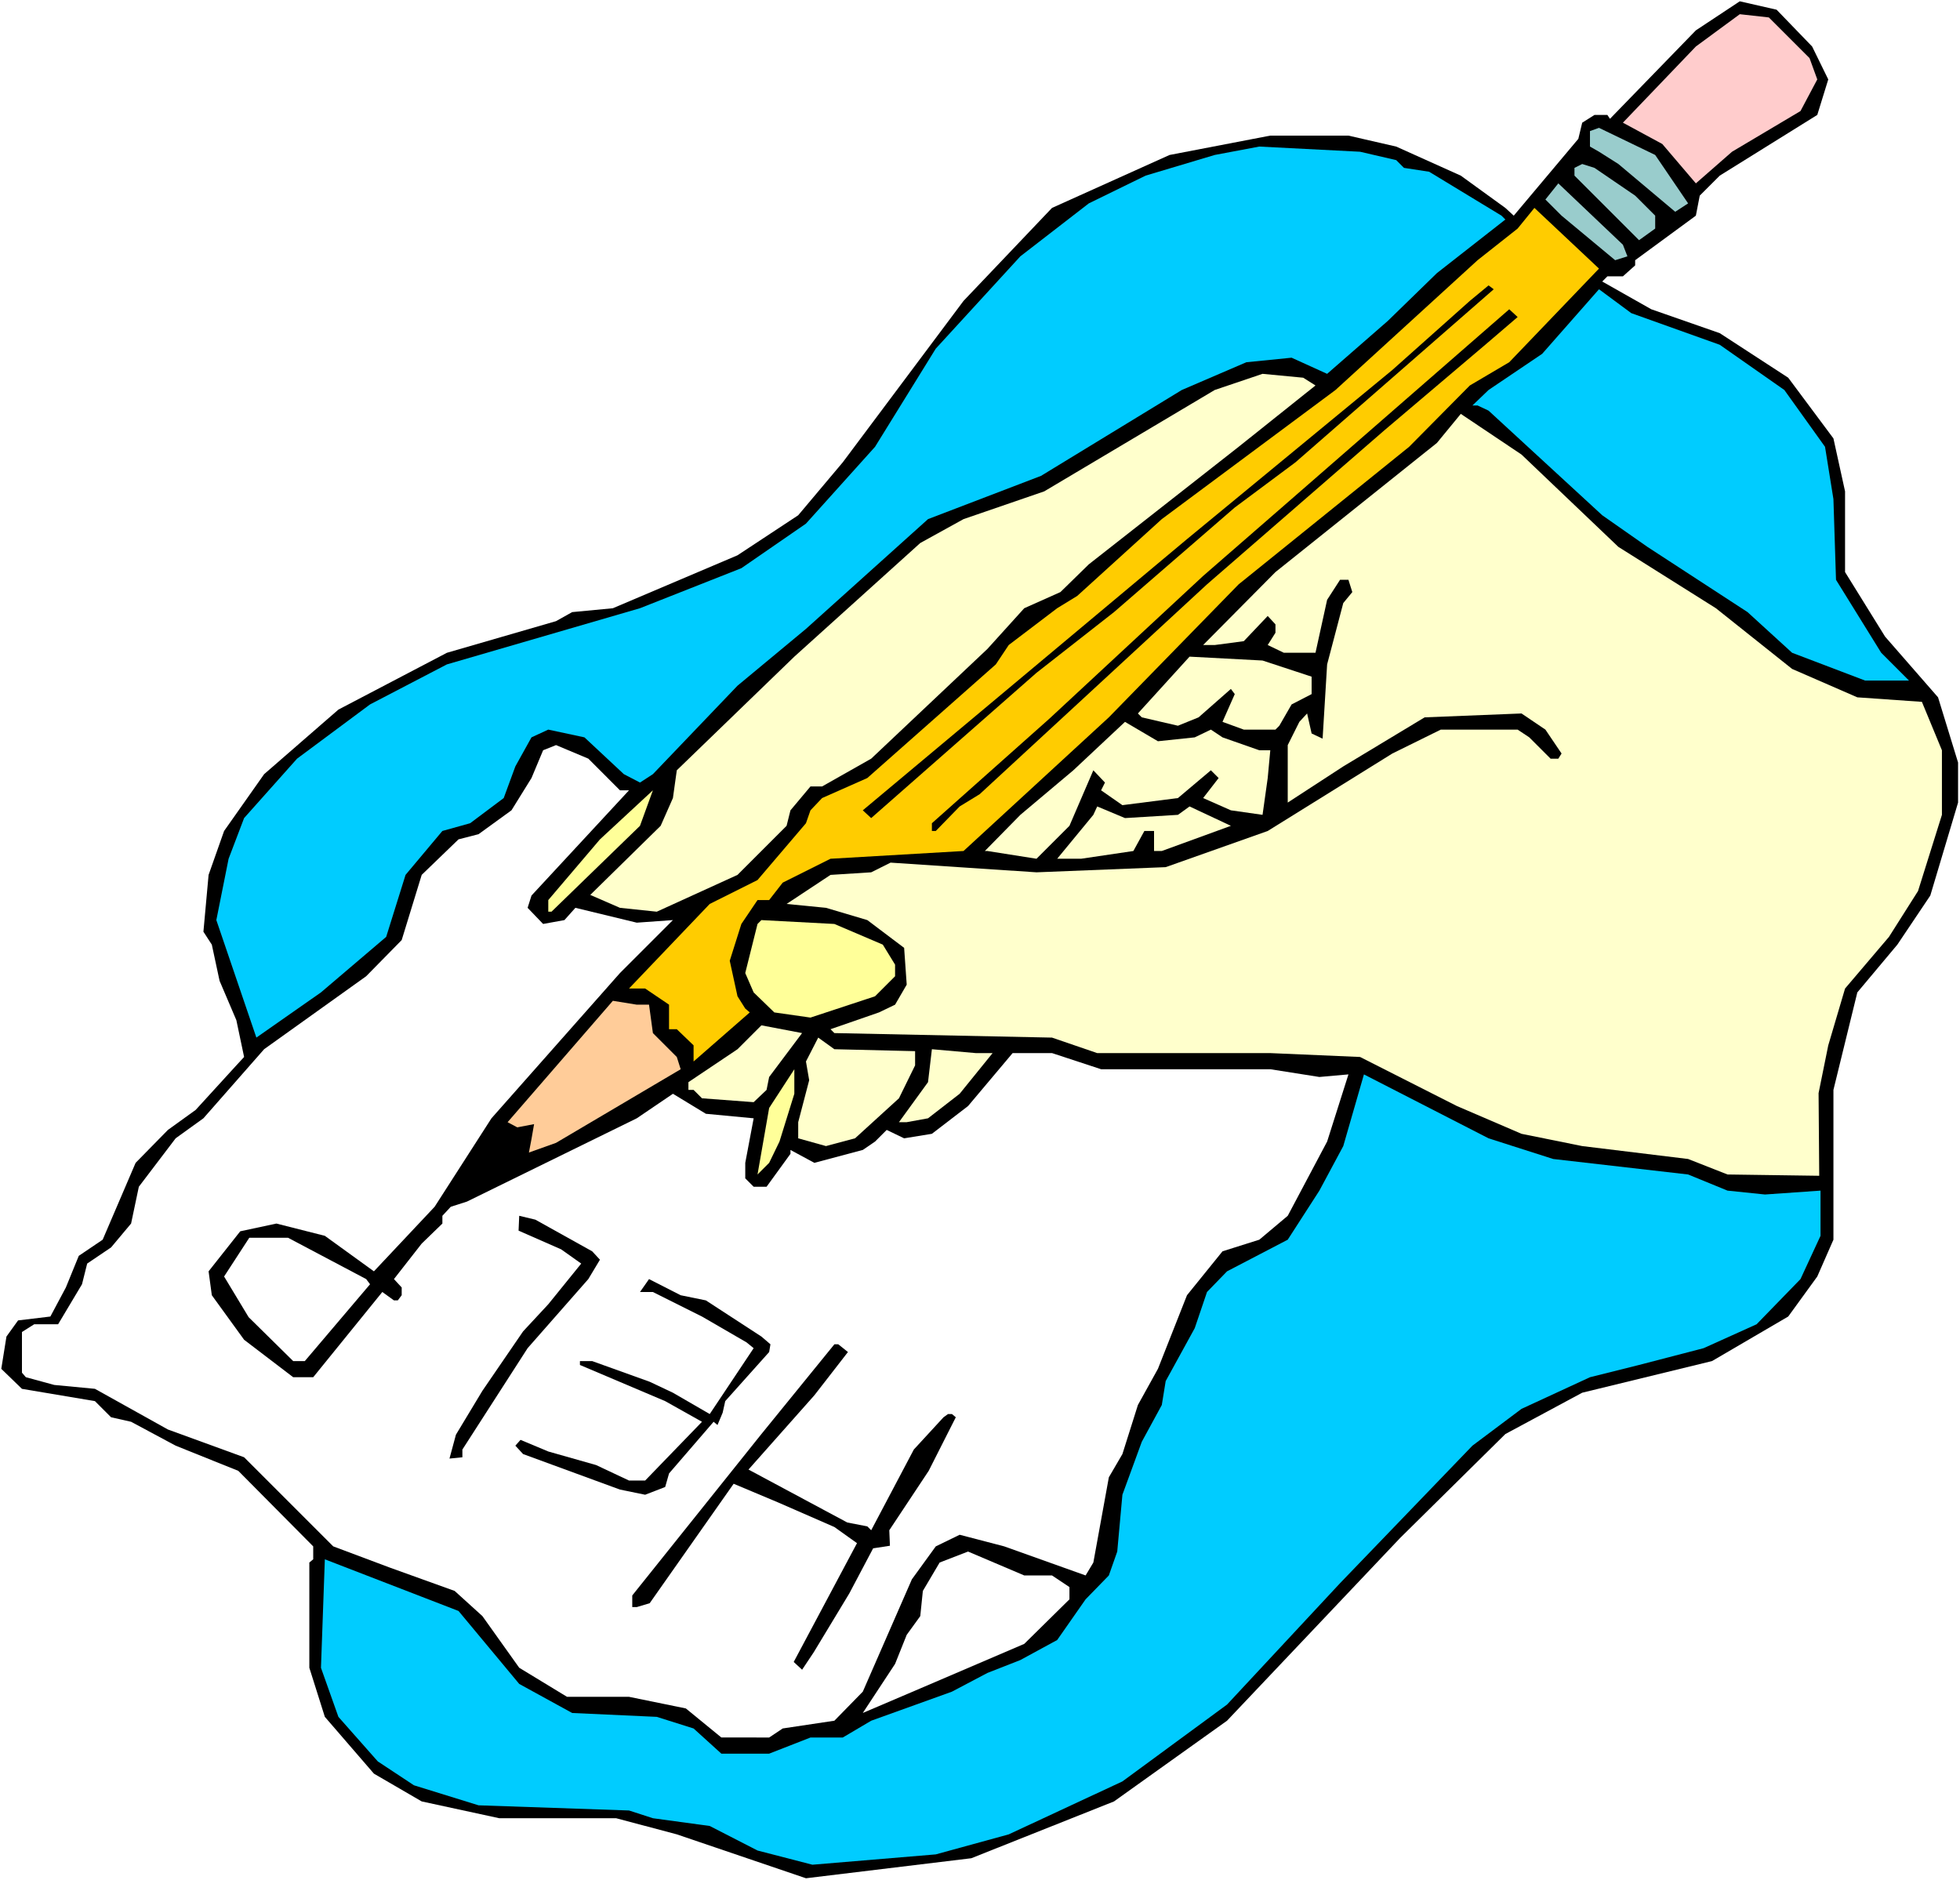 <?xml version="1.0" encoding="UTF-8" standalone="no"?>
<svg
   version="1.0"
   width="129.766mm"
   height="124.485mm"
   id="svg30"
   sodipodi:docname="Hand Writing Note.wmf"
   xmlns:inkscape="http://www.inkscape.org/namespaces/inkscape"
   xmlns:sodipodi="http://sodipodi.sourceforge.net/DTD/sodipodi-0.dtd"
   xmlns="http://www.w3.org/2000/svg"
   xmlns:svg="http://www.w3.org/2000/svg">
  <rect width="100%" height="100%" fill="#808080" stroke="none"/>
  <sodipodi:namedview
     id="namedview30"
     pagecolor="#ffffff"
     bordercolor="#000000"
     borderopacity="0.25"
     inkscape:showpageshadow="2"
     inkscape:pageopacity="0.0"
     inkscape:pagecheckerboard="0"
     inkscape:deskcolor="#d1d1d1"
     inkscape:document-units="mm" />
  <defs
     id="defs1">
    <pattern
       id="WMFhbasepattern"
       patternUnits="userSpaceOnUse"
       width="6"
       height="6"
       x="0"
       y="0" />
  </defs>
  <path
     style="fill:#ffffff;fill-opacity:1;fill-rule:evenodd;stroke:none"
     d="M 0,470.495 H 490.455 V 0 H 0 Z"
     id="path1" />
  <path
     style="fill:#000000;fill-opacity:1;fill-rule:evenodd;stroke:none"
     d="m 453.449,11.633 4.04,8.24 -2.747,8.886 -24.402,15.188 -5.01,5.009 -0.97,5.009 -15.19,11.148 v 1.293 l -3.07,2.747 h -3.878 l -1.293,1.293 12.282,6.948 17.13,5.978 17.13,11.148 11.312,15.188 2.909,13.249 V 143.152 l 10.019,16.157 13.251,15.188 5.01,16.319 v 10.017 l -6.949,23.266 -8.242,12.279 -10.019,11.956 -5.979,24.397 v 37.484 l -4.04,9.21 -7.272,10.017 -19.069,11.148 -32.482,7.917 -19.23,10.341 -26.341,26.013 -43.309,45.725 -28.28,20.196 -35.714,14.218 -41.37,5.009 -32.32,-10.987 -15.19,-4.039 h -29.25 l -19.392,-4.201 -11.958,-6.948 -12.282,-14.218 -3.878,-12.279 v -26.336 l 0.97,-0.808 v -3.231 L 59.63,368.059 43.955,361.758 l -11.15,-5.978 -5.01,-1.131 -4.04,-4.039 -18.261,-3.07 -5.171,-5.009 1.293,-8.079 2.909,-4.039 8.08,-0.969 3.878,-7.271 3.232,-7.917 5.979,-4.039 8.242,-19.227 8.08,-8.24 6.949,-5.009 10.181,-11.148 1.939,-2.1 -1.939,-9.21 -4.202,-9.856 -1.939,-9.048 -2.101,-3.231 1.293,-14.218 3.878,-10.987 10.019,-14.218 18.584,-16.157 27.149,-14.218 27.31,-7.917 4.04,-2.262 10.181,-0.969 31.189,-13.249 15.19,-10.017 11.15,-13.249 30.219,-40.393 22.139,-23.266 29.411,-13.249 25.21,-4.847 h 19.554 l 11.958,2.747 16.16,7.271 11.15,8.079 2.101,1.939 16.16,-19.227 0.97,-4.039 3.07,-1.939 h 3.232 l 0.646,0.969 21.493,-22.135 10.989,-7.271 9.211,2.1 z"
     id="path2" />
  <path
     style="fill:#ffcccc;fill-opacity:1;fill-rule:evenodd;stroke:none"
     d="m 452.803,14.541 1.939,5.332 -4.202,7.917 -17.13,10.179 -9.05,7.917 -8.403,-9.856 -9.858,-5.332 18.261,-19.065 10.989,-8.079 7.272,0.808 z"
     id="path3" />
  <path
     style="fill:#99cccc;fill-opacity:1;fill-rule:evenodd;stroke:none"
     d="m 422.422,50.895 -3.232,2.1 -14.221,-11.956 -4.848,-3.07 -2.262,-1.293 v -3.878 l 2.262,-0.808 14.059,6.786 z"
     id="path4" />
  <path
     style="fill:#00ccff;fill-opacity:1;fill-rule:evenodd;stroke:none"
     d="m 349.379,40.07 1.939,1.939 6.302,0.969 18.099,10.987 0.97,0.969 -17.13,13.41 -12.282,11.956 -15.19,13.249 -8.888,-4.039 -11.312,1.131 -16.16,6.948 -35.229,21.489 -28.28,10.825 -30.542,27.467 -17.13,14.218 -21.17,22.135 -3.232,2.1 -4.04,-2.1 -9.858,-9.21 -9.05,-1.939 -4.202,1.939 -4.04,7.271 -2.909,7.917 -8.403,6.301 -6.949,1.939 -9.211,10.987 -4.848,15.511 -16.322,13.895 -16.16,11.31 -10.019,-29.406 3.07,-15.349 3.878,-10.179 13.251,-14.865 18.261,-13.572 19.23,-10.017 48.318,-14.057 25.371,-10.017 16.16,-11.148 17.291,-19.227 15.19,-24.559 21.17,-23.105 17.13,-13.249 14.221,-6.948 17.291,-5.17 11.15,-2.1 25.21,1.293 z"
     id="path5" />
  <path
     style="fill:#99cccc;fill-opacity:1;fill-rule:evenodd;stroke:none"
     d="m 409.171,48.956 5.01,5.009 v 3.231 l -4.04,2.908 -16.16,-16.157 v -1.939 l 1.939,-0.969 3.07,0.969 z"
     id="path6" />
  <path
     style="fill:#99cccc;fill-opacity:1;fill-rule:evenodd;stroke:none"
     d="m 407.232,64.144 -3.07,0.969 -13.413,-11.148 -4.04,-4.039 3.232,-4.039 16.16,15.349 z"
     id="path7" />
  <path
     style="fill:#ffcc00;fill-opacity:1;fill-rule:evenodd;stroke:none"
     d="m 377.659,90.641 -9.858,5.817 -15.19,15.349 -42.662,34.415 -32.482,33.284 -36.36,33.445 -33.29,1.939 -11.958,5.978 -3.394,4.362 h -2.909 l -4.04,5.978 -2.909,9.21 1.939,8.886 1.939,3.07 1.131,0.969 -14.059,12.279 v -4.039 l -4.202,-4.039 h -1.939 v -6.14 l -5.979,-4.039 h -4.04 l 20.2,-21.166 11.958,-5.978 12.12,-14.218 1.131,-3.231 2.909,-3.07 11.312,-5.009 32.158,-28.437 3.232,-4.847 12.12,-9.21 5.01,-3.07 21.17,-19.227 43.47,-32.314 35.552,-32.476 10.019,-7.917 4.202,-5.17 16.16,15.188 z"
     id="path8" />
  <path
     style="fill:#000000;fill-opacity:1;fill-rule:evenodd;stroke:none"
     d="m 324.169,115.685 -15.19,11.31 -30.219,26.175 -19.392,15.188 -41.37,36.353 -2.101,-1.939 81.123,-67.86 51.389,-42.332 19.392,-17.288 4.686,-3.878 1.293,0.969 z"
     id="path9" />
  <path
     style="fill:#00ccff;fill-opacity:1;fill-rule:evenodd;stroke:none"
     d="m 430.34,86.279 16.16,11.31 10.181,14.218 2.101,13.087 0.646,20.196 11.312,18.258 6.949,6.948 h -10.989 l -18.261,-6.948 -11.15,-10.179 -25.048,-16.319 -11.312,-7.917 -28.442,-26.175 -2.747,-1.293 h -1.293 l 4.04,-3.878 13.413,-9.048 14.221,-16.157 8.08,5.978 z"
     id="path10" />
  <path
     style="fill:#000000;fill-opacity:1;fill-rule:evenodd;stroke:none"
     d="m 371.841,86.117 -25.533,21.651 -44.278,38.454 -56.883,52.511 -5.01,3.07 -5.979,6.14 h -0.97 v -1.939 l 29.411,-26.175 38.461,-35.707 21.17,-18.419 55.429,-48.31 2.101,1.939 z"
     id="path11" />
  <path
     style="fill:#ffffcc;fill-opacity:1;fill-rule:evenodd;stroke:none"
     d="m 329.179,96.458 -19.23,15.349 -37.491,29.406 -7.11,6.948 -9.05,4.039 -9.211,10.179 -29.088,27.467 -12.282,6.948 h -2.909 l -5.01,5.978 -0.97,3.878 -12.282,12.279 -20.2,9.21 -9.211,-0.969 -7.434,-3.231 17.614,-17.288 3.07,-6.948 0.97,-6.948 29.411,-28.437 31.512,-28.437 10.827,-5.978 20.2,-6.948 42.662,-25.367 11.958,-4.039 10.181,0.969 z"
     id="path12" />
  <path
     style="fill:#ffffcc;fill-opacity:1;fill-rule:evenodd;stroke:none"
     d="m 404.969,136.851 24.402,15.349 19.069,15.188 16.322,7.109 16.16,1.131 5.01,12.118 v 16.157 l -5.979,19.065 -7.272,11.472 -10.989,12.926 -4.202,14.218 -2.424,11.956 0.162,20.681 -22.947,-0.323 -9.858,-3.878 -26.502,-3.231 -15.19,-3.07 -16.16,-6.948 -24.24,-12.279 -22.462,-0.969 h -43.309 l -11.312,-3.878 -54.459,-1.131 -0.97,-0.969 12.12,-4.201 4.04,-1.939 2.909,-5.009 -0.646,-9.21 -9.211,-6.948 -10.342,-3.07 -9.858,-0.969 10.989,-7.271 10.181,-0.646 4.848,-2.424 36.522,2.424 32.32,-1.293 25.533,-9.048 31.189,-19.389 12.12,-5.978 h 19.23 l 2.909,1.939 5.333,5.332 h 1.939 l 0.808,-1.293 -4.04,-5.978 -5.979,-4.039 -24.24,0.969 -20.362,12.279 -13.898,9.048 v -14.38 l 2.909,-5.817 1.939,-2.1 1.131,5.009 2.747,1.293 1.131,-18.581 4.04,-15.349 2.262,-2.747 -0.97,-3.07 h -2.101 l -3.232,5.009 -2.909,13.249 h -7.918 l -4.04,-1.939 1.939,-3.07 v -2.1 l -1.939,-2.1 -5.979,6.301 -7.272,0.969 h -2.909 l 18.099,-18.258 40.4,-32.314 5.979,-7.271 15.19,10.179 z"
     id="path13" />
  <path
     style="fill:#ffffcc;fill-opacity:1;fill-rule:evenodd;stroke:none"
     d="m 328.209,169.327 v 4.362 l -5.01,2.585 -3.07,5.332 -0.97,0.969 h -7.918 l -5.333,-1.939 3.07,-6.948 -0.97,-1.293 -8.08,7.109 -5.171,2.1 -9.05,-2.1 -0.97,-0.969 12.928,-14.218 18.261,0.969 z"
     id="path14" />
  <path
     style="fill:#ffffcc;fill-opacity:1;fill-rule:evenodd;stroke:none"
     d="m 298.96,184.514 4.04,-1.939 2.909,1.939 9.211,3.231 h 2.747 l -0.646,6.948 -1.293,9.21 -7.918,-1.131 -6.949,-3.07 3.878,-5.009 -1.939,-1.939 -8.242,6.948 -13.898,1.777 -5.333,-3.716 0.97,-1.939 -2.909,-3.07 -5.979,13.895 -8.242,8.24 -12.282,-1.939 h -0.646 l 8.888,-9.048 13.251,-11.148 12.928,-12.118 8.242,4.847 z"
     id="path15" />
  <path
     style="fill:#ffffff;fill-opacity:1;fill-rule:evenodd;stroke:none"
     d="m 155.136,197.763 h 2.262 l -24.402,26.336 -0.97,3.07 3.878,4.039 5.333,-0.969 2.747,-3.07 15.352,3.716 9.05,-0.646 -13.251,13.249 -32.158,36.353 -14.221,22.135 -15.19,16.157 -12.282,-8.886 -12.12,-3.07 -9.05,1.939 -7.918,10.017 0.808,5.978 8.08,11.148 12.282,9.371 h 5.01 l 17.291,-21.327 2.909,2.1 h 0.97 l 0.97,-1.293 v -1.939 l -1.939,-2.1 6.949,-8.886 5.171,-5.009 v -1.939 l 2.101,-2.262 4.04,-1.293 42.501,-20.843 9.05,-6.14 8.242,5.009 11.958,1.131 -2.101,11.148 v 3.878 l 2.101,2.1 h 3.232 l 5.979,-8.24 v -0.969 l 5.979,3.231 12.12,-3.231 3.07,-2.1 2.909,-2.908 4.363,2.1 6.949,-1.131 9.05,-6.948 11.15,-13.249 h 9.858 l 12.282,4.039 h 42.339 l 12.282,1.939 7.272,-0.646 -5.333,16.803 -9.858,18.581 -7.11,5.978 -9.211,2.908 -8.888,10.987 -7.272,18.419 -5.01,9.048 -3.878,12.279 -3.394,5.817 -3.878,21.327 -1.939,3.231 -20.362,-7.271 -11.15,-2.908 -5.979,2.908 -5.979,8.24 -12.282,28.113 -7.11,7.271 -12.928,1.939 -3.394,2.262 H 180.507 l -8.888,-7.271 -14.221,-2.908 h -15.514 l -11.958,-7.271 -9.211,-12.926 -6.949,-6.301 -16.16,-5.817 -14.221,-5.332 -22.301,-22.297 -19.069,-6.948 -18.261,-10.179 -10.181,-0.969 -7.11,-1.939 -0.97,-1.131 v -10.179 l 3.07,-1.939 h 5.979 l 5.979,-10.017 1.293,-5.17 5.979,-4.039 5.01,-5.978 1.939,-9.21 9.211,-12.118 6.949,-5.009 15.19,-17.288 25.533,-18.258 8.888,-9.048 5.01,-16.319 9.211,-8.886 5.01,-1.293 8.242,-5.978 5.01,-8.079 2.909,-6.948 3.232,-1.293 8.08,3.393 z"
     id="path16" />
  <path
     style="fill:#ffff99;fill-opacity:1;fill-rule:evenodd;stroke:none"
     d="m 138.006,228.138 h -0.808 v -2.908 l 12.928,-15.188 13.251,-12.279 -3.232,8.886 z"
     id="path17" />
  <path
     style="fill:#ffffcc;fill-opacity:1;fill-rule:evenodd;stroke:none"
     d="m 294.758,203.903 2.909,-2.1 10.342,4.847 -17.291,6.301 h -1.939 v -5.009 h -2.424 l -2.747,5.009 -13.09,1.939 h -5.979 l 9.05,-10.987 0.97,-2.1 6.949,2.908 z"
     id="path18" />
  <path
     style="fill:#ffff99;fill-opacity:1;fill-rule:evenodd;stroke:none"
     d="m 220.907,236.379 3.07,5.009 v 2.908 l -5.01,5.009 -16.16,5.332 -9.05,-1.293 -5.171,-5.009 -2.101,-4.847 3.07,-12.279 0.97,-0.969 18.261,0.969 z"
     id="path19" />
  <path
     style="fill:#ffcc99;fill-opacity:1;fill-rule:evenodd;stroke:none"
     d="m 162.408,251.405 0.97,7.109 5.979,5.978 0.97,3.07 -31.189,18.419 -6.787,2.424 0.646,-3.393 0.646,-3.716 -4.202,0.808 -2.424,-1.293 26.341,-30.375 5.979,0.969 z"
     id="path20" />
  <path
     style="fill:#ffffcc;fill-opacity:1;fill-rule:evenodd;stroke:none"
     d="m 200.707,258.514 -8.242,10.987 -0.646,3.231 -3.232,3.07 -12.928,-0.969 -2.101,-2.1 h -1.293 v -1.939 l 12.282,-8.24 5.979,-5.978 z"
     id="path21" />
  <path
     style="fill:#ffffcc;fill-opacity:1;fill-rule:evenodd;stroke:none"
     d="m 228.987,263.038 v 3.555 l -4.04,8.24 -10.989,10.017 -7.272,1.939 -6.949,-1.939 v -4.039 l 2.747,-10.502 -0.808,-4.686 3.07,-5.978 4.04,2.908 z"
     id="path22" />
  <path
     style="fill:#ffffcc;fill-opacity:1;fill-rule:evenodd;stroke:none"
     d="m 248.379,263.522 -8.242,10.179 -7.918,6.14 -5.333,0.969 h -1.939 l 7.272,-10.017 0.97,-8.24 10.989,0.969 z"
     id="path23" />
  <path
     style="fill:#ffff99;fill-opacity:1;fill-rule:evenodd;stroke:none"
     d="m 195.051,285.658 -2.586,5.332 -2.909,2.908 2.909,-16.642 6.302,-9.694 v 6.14 z"
     id="path24" />
  <path
     style="fill:#00ccff;fill-opacity:1;fill-rule:evenodd;stroke:none"
     d="m 388.648,290.02 33.774,3.878 9.858,4.039 9.373,0.969 13.898,-0.969 v 11.31 l -5.01,10.825 -10.989,11.31 -13.251,5.978 -16.16,4.201 -12.282,3.07 -17.13,7.917 -12.282,9.21 -33.128,34.415 -28.28,30.375 -26.179,19.227 -28.442,13.249 -18.261,5.009 -30.866,2.585 -13.736,-3.555 -11.958,-6.14 -14.221,-1.939 -5.979,-1.939 -37.653,-1.293 -16.16,-5.009 -9.05,-5.978 -9.858,-11.148 -4.363,-12.279 0.97,-27.144 33.451,12.926 15.19,18.258 13.251,7.271 21.17,0.969 9.211,2.908 6.949,6.301 h 11.958 l 10.342,-4.039 h 8.08 l 7.11,-4.201 20.2,-7.271 8.888,-4.686 8.242,-3.231 9.211,-5.009 7.11,-10.179 5.818,-5.978 2.101,-5.978 1.293,-14.218 4.848,-13.249 5.01,-9.21 0.97,-5.978 7.272,-13.249 3.07,-9.048 5.01,-5.17 15.19,-7.917 7.918,-12.279 5.979,-11.148 5.171,-17.934 31.189,15.996 z"
     id="path25" />
  <path
     style="fill:#000000;fill-opacity:1;fill-rule:evenodd;stroke:none"
     d="m 148.187,313.125 1.939,2.1 -2.909,4.847 -15.19,17.288 -16.322,25.367 v 1.939 l -3.232,0.323 1.616,-5.978 6.626,-10.987 10.181,-14.865 6.302,-6.786 8.242,-10.179 -5.01,-3.555 -10.666,-4.686 0.162,-3.716 4.04,0.969 z"
     id="path26" />
  <path
     style="fill:#ffffff;fill-opacity:1;fill-rule:evenodd;stroke:none"
     d="m 91.627,320.072 0.97,1.293 -16.322,19.227 H 73.366 L 62.216,329.605 56.075,319.426 62.378,309.732 h 9.696 z"
     id="path27" />
  <path
     style="fill:#000000;fill-opacity:1;fill-rule:evenodd;stroke:none"
     d="m 176.629,325.404 13.898,9.048 2.262,1.939 -0.323,1.939 -10.989,12.279 -0.646,2.908 -1.293,3.07 -0.97,-0.808 -11.15,12.926 -0.97,3.393 -5.01,1.939 -6.302,-1.293 -24.24,-8.886 -1.939,-2.1 1.293,-1.454 6.949,2.908 11.958,3.393 8.242,3.878 h 4.04 l 14.221,-14.703 -9.211,-5.17 -21.331,-9.048 v -0.969 h 3.07 l 14.382,5.17 5.818,2.747 9.211,5.332 10.989,-16.48 -1.778,-1.454 -11.15,-6.463 -12.282,-6.14 h -3.232 l 2.262,-3.231 7.918,4.039 z"
     id="path28" />
  <path
     style="fill:#000000;fill-opacity:1;fill-rule:evenodd;stroke:none"
     d="m 212.181,338.33 -8.403,10.825 -16.483,18.581 24.725,13.249 5.01,0.969 0.97,0.969 10.666,-20.196 7.434,-8.079 1.131,-0.808 h 0.97 l 0.97,0.808 -6.787,13.41 -9.858,14.865 0.162,3.878 -4.202,0.646 -5.979,11.31 -8.888,14.703 -2.909,4.362 -2.101,-1.939 15.837,-29.729 -5.656,-4.039 -14.059,-6.14 -11.15,-4.686 -21.008,29.891 -3.232,0.969 h -1.131 v -2.908 l 32.32,-40.393 18.261,-22.458 h 0.97 z"
     id="path29" />
  <path
     style="fill:#ffffff;fill-opacity:1;fill-rule:evenodd;stroke:none"
     d="m 263.246,394.233 4.363,2.908 v 3.07 l -11.312,11.148 -26.018,11.148 -14.382,6.14 8.08,-12.279 2.909,-7.271 3.394,-4.686 0.646,-6.301 4.202,-7.109 7.11,-2.747 14.059,5.978 z"
     id="path30" />
</svg>
